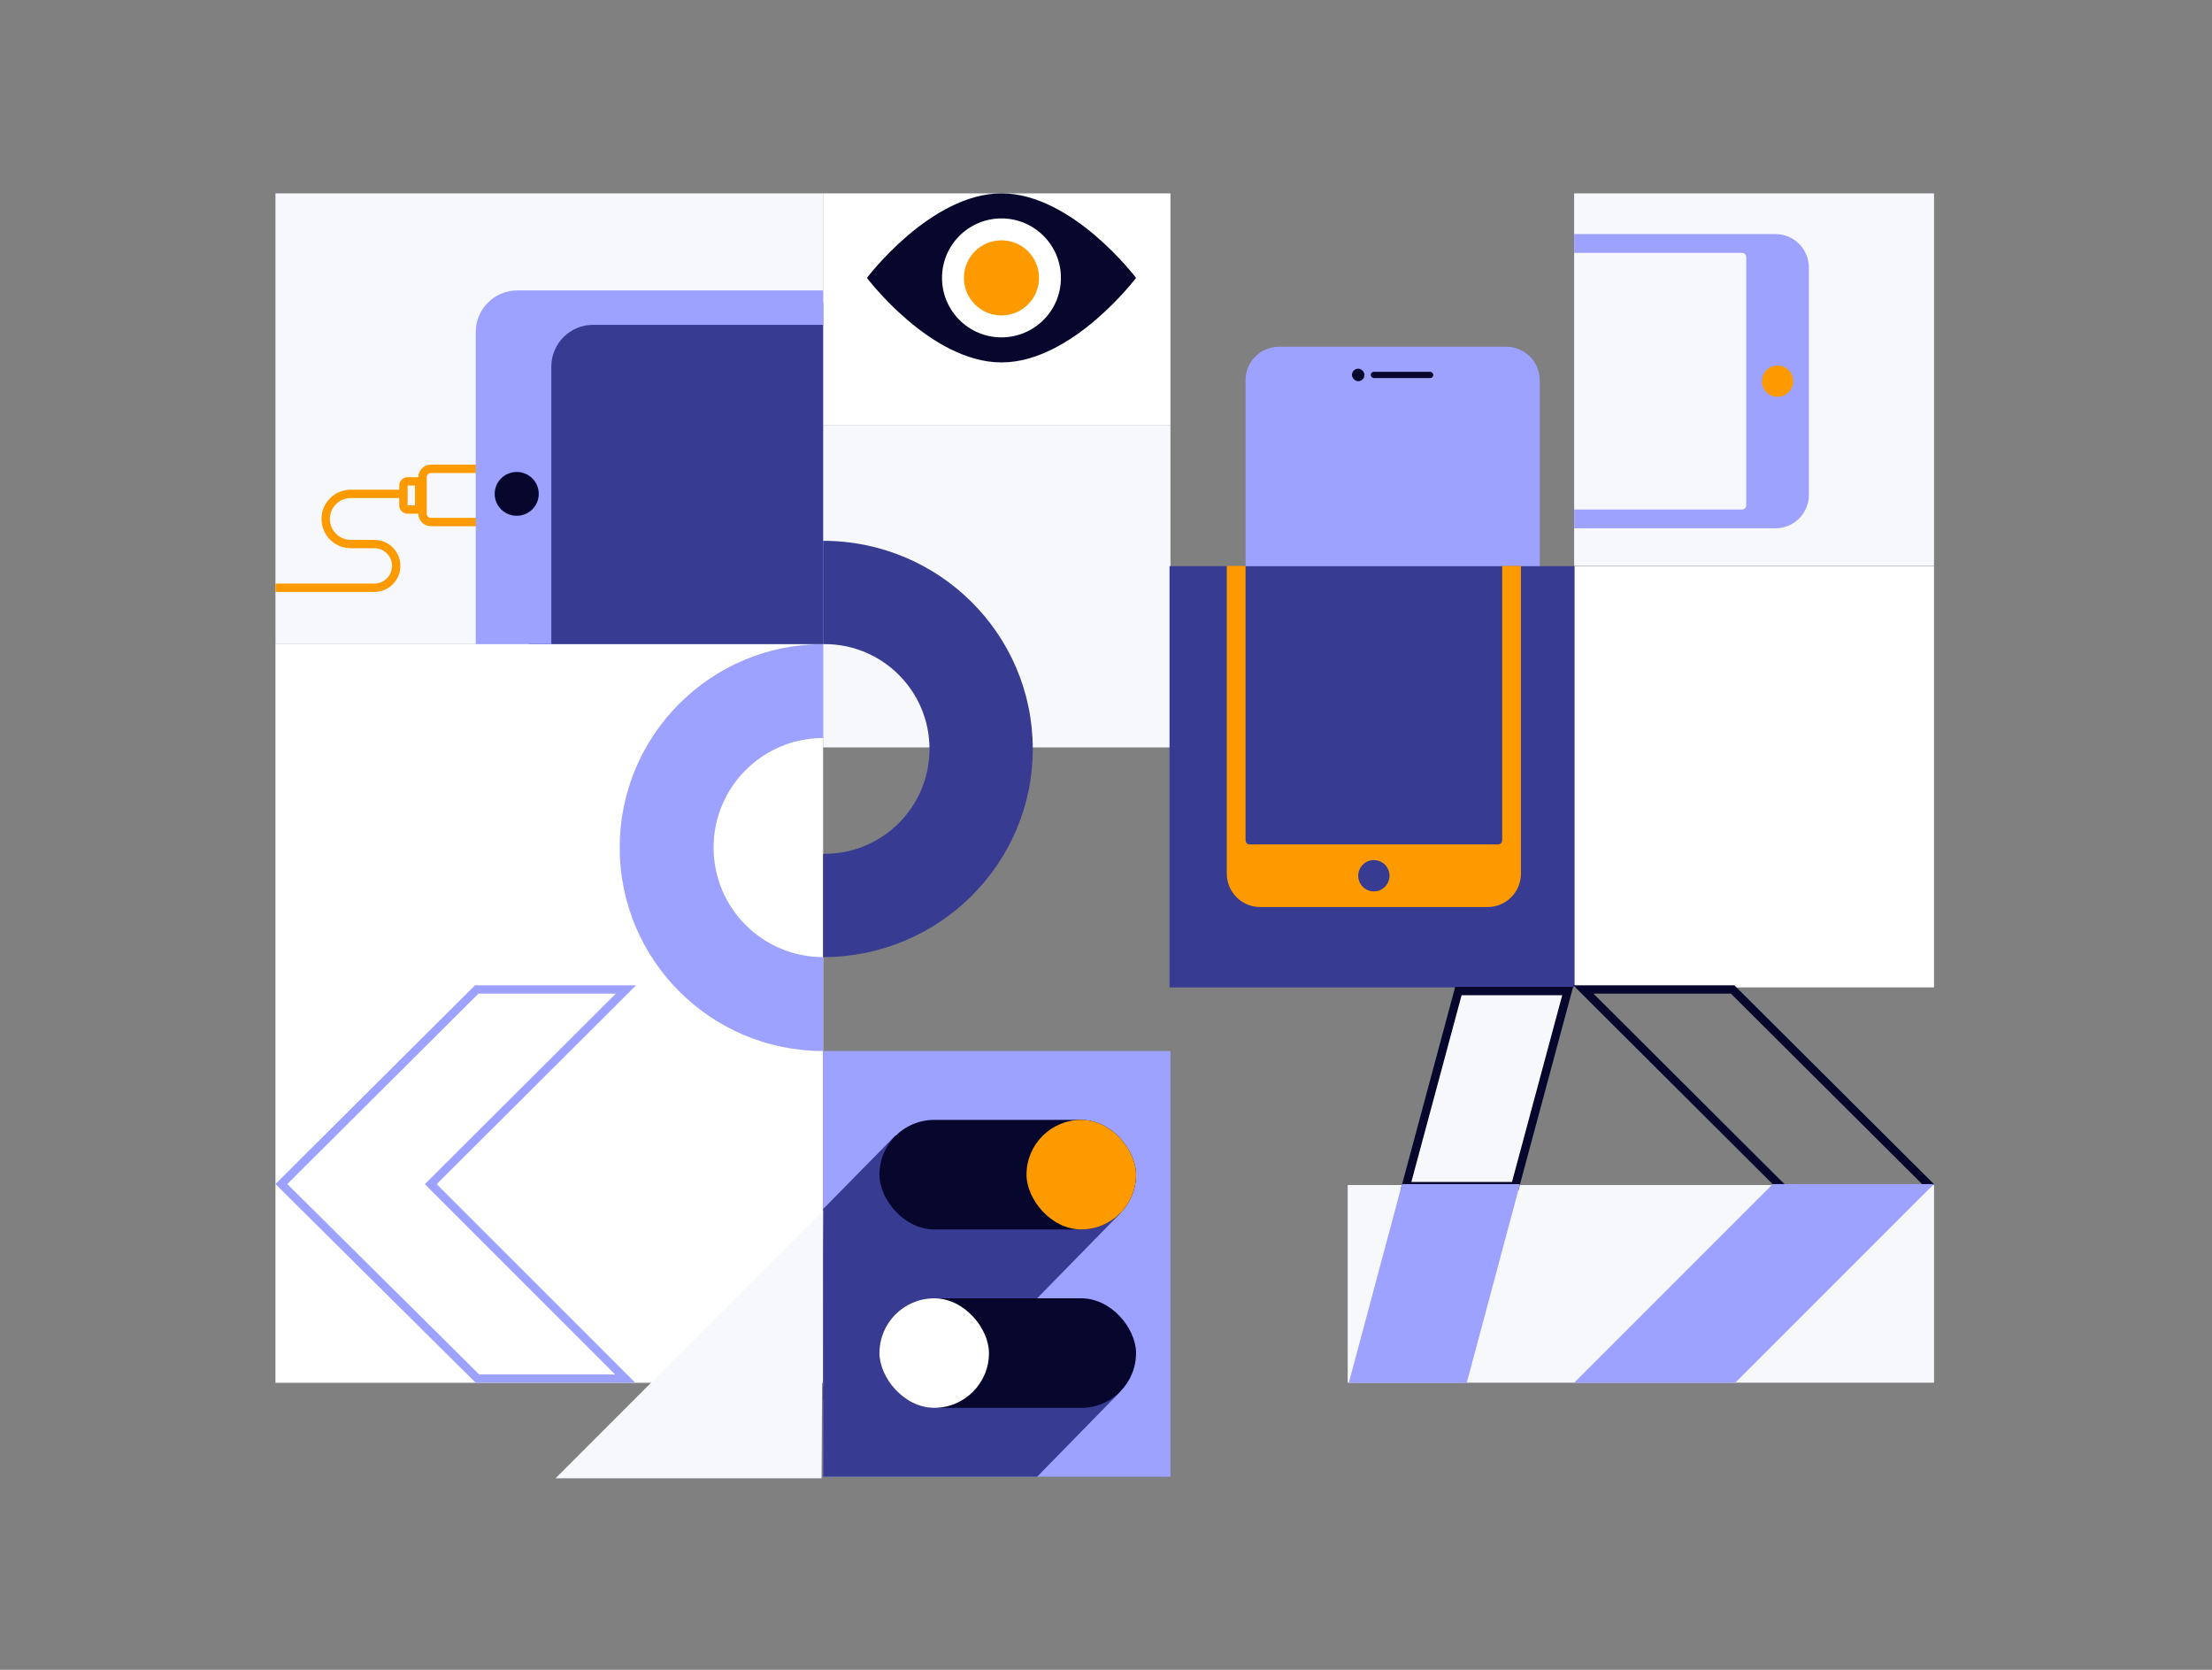 <svg width="530" height="400" viewBox="0 0 530 400" fill="none" xmlns="http://www.w3.org/2000/svg">
<rect x="0" y="0" width="530" height="400" fill="#808080" stroke="none"/>
<rect x="463.396" y="135.55" width="86.227" height="89.227" transform="rotate(-180 463.396 135.55)" fill="#F6F8FB"/>
<path d="M298.439 91.064C298.439 86.646 302.021 83.064 306.439 83.064H360.921C365.339 83.064 368.921 86.646 368.921 91.064V136.3H298.439V91.064Z" fill="#9DA1FF"/>
<rect x="66" y="46.324" width="131.216" height="107.972" fill="#F6F8FB"/>
<rect x="66" y="154.295" width="131.216" height="176.954" fill="white"/>
<rect x="322.91" y="283.875" width="140.486" height="47.346" fill="#F6F8FB"/>
<rect x="197.217" y="101.809" width="83.228" height="77.23" fill="#F6F8FB"/>
<rect x="197.217" y="46.324" width="83.228" height="55.485" fill="white"/>
<path d="M377.242 135.628H463.396V236.53H377.242V135.628Z" fill="white"/>
<path d="M280.221 135.628H377.241V236.53H280.221L280.221 135.628Z" fill="#373B92"/>
<rect x="197.217" y="251.77" width="83.228" height="101.973" fill="#9DA1FF"/>
<path d="M197.217 353.743H248.503L268.448 333.362L214.531 314.753L197.217 332.255V353.743Z" fill="#373B92"/>
<path d="M197.217 289.635V311.004V335.373L248.503 311.004L268.448 290.623L214.531 272.014L197.217 289.635Z" fill="#373B92"/>
<rect x="210.715" y="311.003" width="61.484" height="26.243" rx="13.122" fill="#07072D"/>
<rect x="210.715" y="268.265" width="61.484" height="26.243" rx="13.122" fill="#07072D"/>
<rect x="210.715" y="311.003" width="26.243" height="26.243" rx="13.122" fill="white"/>
<rect x="245.953" y="268.265" width="26.243" height="26.243" rx="13.122" fill="#FD9A00"/>
<path d="M133.107 354.118L197.216 290.01L196.841 354.118H133.107Z" fill="#F6F8FB"/>
<path d="M197.217 229.275C182.723 229.275 170.974 217.526 170.974 203.032C170.974 188.538 182.723 176.789 197.217 176.789V154.295C170.3 154.295 148.48 176.115 148.48 203.032C148.48 229.949 170.3 251.769 197.217 251.769V229.275Z" fill="#9DA1FF"/>
<path fill-rule="evenodd" clip-rule="evenodd" d="M197.217 129.551C224.962 129.551 247.454 151.875 247.454 179.413C247.454 206.951 224.962 229.275 197.217 229.275L197.217 204.529C197.341 204.531 197.466 204.532 197.591 204.532C211.463 204.532 222.709 193.286 222.709 179.413C222.709 165.541 211.463 154.295 197.591 154.295C197.466 154.295 197.341 154.296 197.217 154.298L197.217 129.551Z" fill="#373B92"/>
<rect x="126.734" y="72.566" width="70.481" height="81.728" fill="#373B92"/>
<path d="M101.242 114.306C101.242 113.201 102.138 112.306 103.242 112.306H115.488V125.052H103.242C102.138 125.052 101.242 124.157 101.242 123.052V114.306Z" stroke="#FD9A00" stroke-width="2"/>
<path d="M100.436 115.306H97.665C97.113 115.306 96.665 115.753 96.665 116.306V121.054C96.665 121.606 97.113 122.054 97.665 122.054H100.436V115.306Z" stroke="#FD9A00" stroke-width="2"/>
<path d="M97.492 118.304H84.042C80.723 118.304 78.033 120.994 78.033 124.313V124.313C78.033 127.632 80.723 130.322 84.042 130.322H89.694C92.587 130.322 94.932 132.667 94.932 135.56V135.56C94.932 138.453 92.587 140.798 89.694 140.798H66" stroke="#FD9A00" stroke-width="2"/>
<path fill-rule="evenodd" clip-rule="evenodd" d="M123.986 69.567C118.463 69.567 113.986 74.044 113.986 79.567V154.295H132.1V87.815C132.1 82.293 136.577 77.815 142.1 77.815H197.215V69.567H123.986Z" fill="#9DA1FF"/>
<ellipse cx="123.808" cy="118.304" rx="5.279" ry="5.249" fill="#07072D"/>
<path d="M272.198 66.568C272.198 66.568 256.935 86.813 239.956 86.813C222.978 86.813 207.715 66.568 207.715 66.568C207.715 66.568 222.978 46.324 239.956 46.324C256.935 46.324 272.198 66.568 272.198 66.568Z" fill="#07072D"/>
<circle cx="239.953" cy="66.569" r="14.246" fill="white"/>
<circle cx="239.955" cy="66.568" r="8.998" fill="#FD9A00"/>
<path d="M425.431 282.944L379.376 237.024L415.14 237.024L461.911 283.603L459.268 285.997L427.443 284.899L425.44 282.953L425.431 282.944Z" stroke="#07072D" stroke-width="2"/>
<path d="M377.149 331.249L415.745 331.249L463.357 283.637L424.761 283.637L377.149 331.249Z" fill="#9DA1FF"/>
<path fill-rule="evenodd" clip-rule="evenodd" d="M106.044 285.075L150.228 329.248L152.228 331.248H149.4H113.988L67.421 285.045L66.001 283.637L66.001 283.637L66.001 283.636L67.418 282.225L113.81 236.024L149.574 236.024L152.406 236.024L150.4 238.024L106.046 282.248L104.63 283.661L106.044 285.075ZM147.568 238.024L103.218 282.244L101.799 283.659L103.216 285.075L147.399 329.248H114.812L68.838 283.634L114.636 238.024L147.568 238.024Z" fill="#9DA1FF"/>
<path d="M336.857 284.136L349.436 237.398L375.619 237.398L363.041 284.135L336.857 284.136Z" fill="#F6F8FB" stroke="#07072D" stroke-width="2"/>
<path d="M323.178 331.255L351.432 331.253L364.187 283.654L335.932 283.655L323.178 331.255Z" fill="#9DA1FF"/>
<path fill-rule="evenodd" clip-rule="evenodd" d="M298.442 135.55H293.941V209.279C293.941 213.697 297.523 217.279 301.941 217.279H356.423C360.841 217.279 364.423 213.697 364.423 209.279V135.55H359.926V201.283C359.926 201.835 359.478 202.283 358.926 202.283H299.442C298.889 202.283 298.442 201.835 298.442 201.283V135.55Z" fill="#FD9A00"/>
<circle cx="329.183" cy="209.781" r="3.749" fill="#373B92"/>
<rect x="323.932" y="88.313" width="2.999" height="2.999" rx="1.5" fill="#07072D"/>
<rect x="328.428" y="89.063" width="14.996" height="1.5" rx="0.75" fill="#07072D"/>
<path fill-rule="evenodd" clip-rule="evenodd" d="M377.17 122.054L377.17 126.553L425.405 126.553C429.823 126.553 433.405 122.971 433.405 118.553L433.405 64.071C433.405 59.653 429.823 56.071 425.405 56.071L377.17 56.071L377.17 60.57L417.407 60.57C417.959 60.57 418.407 61.018 418.407 61.57L418.407 121.054C418.407 121.606 417.959 122.054 417.407 122.054L377.17 122.054Z" fill="#9DA1FF"/>
<circle cx="425.907" cy="91.312" r="3.749" transform="rotate(-90 425.907 91.312)" fill="#FD9A00"/>
</svg>
